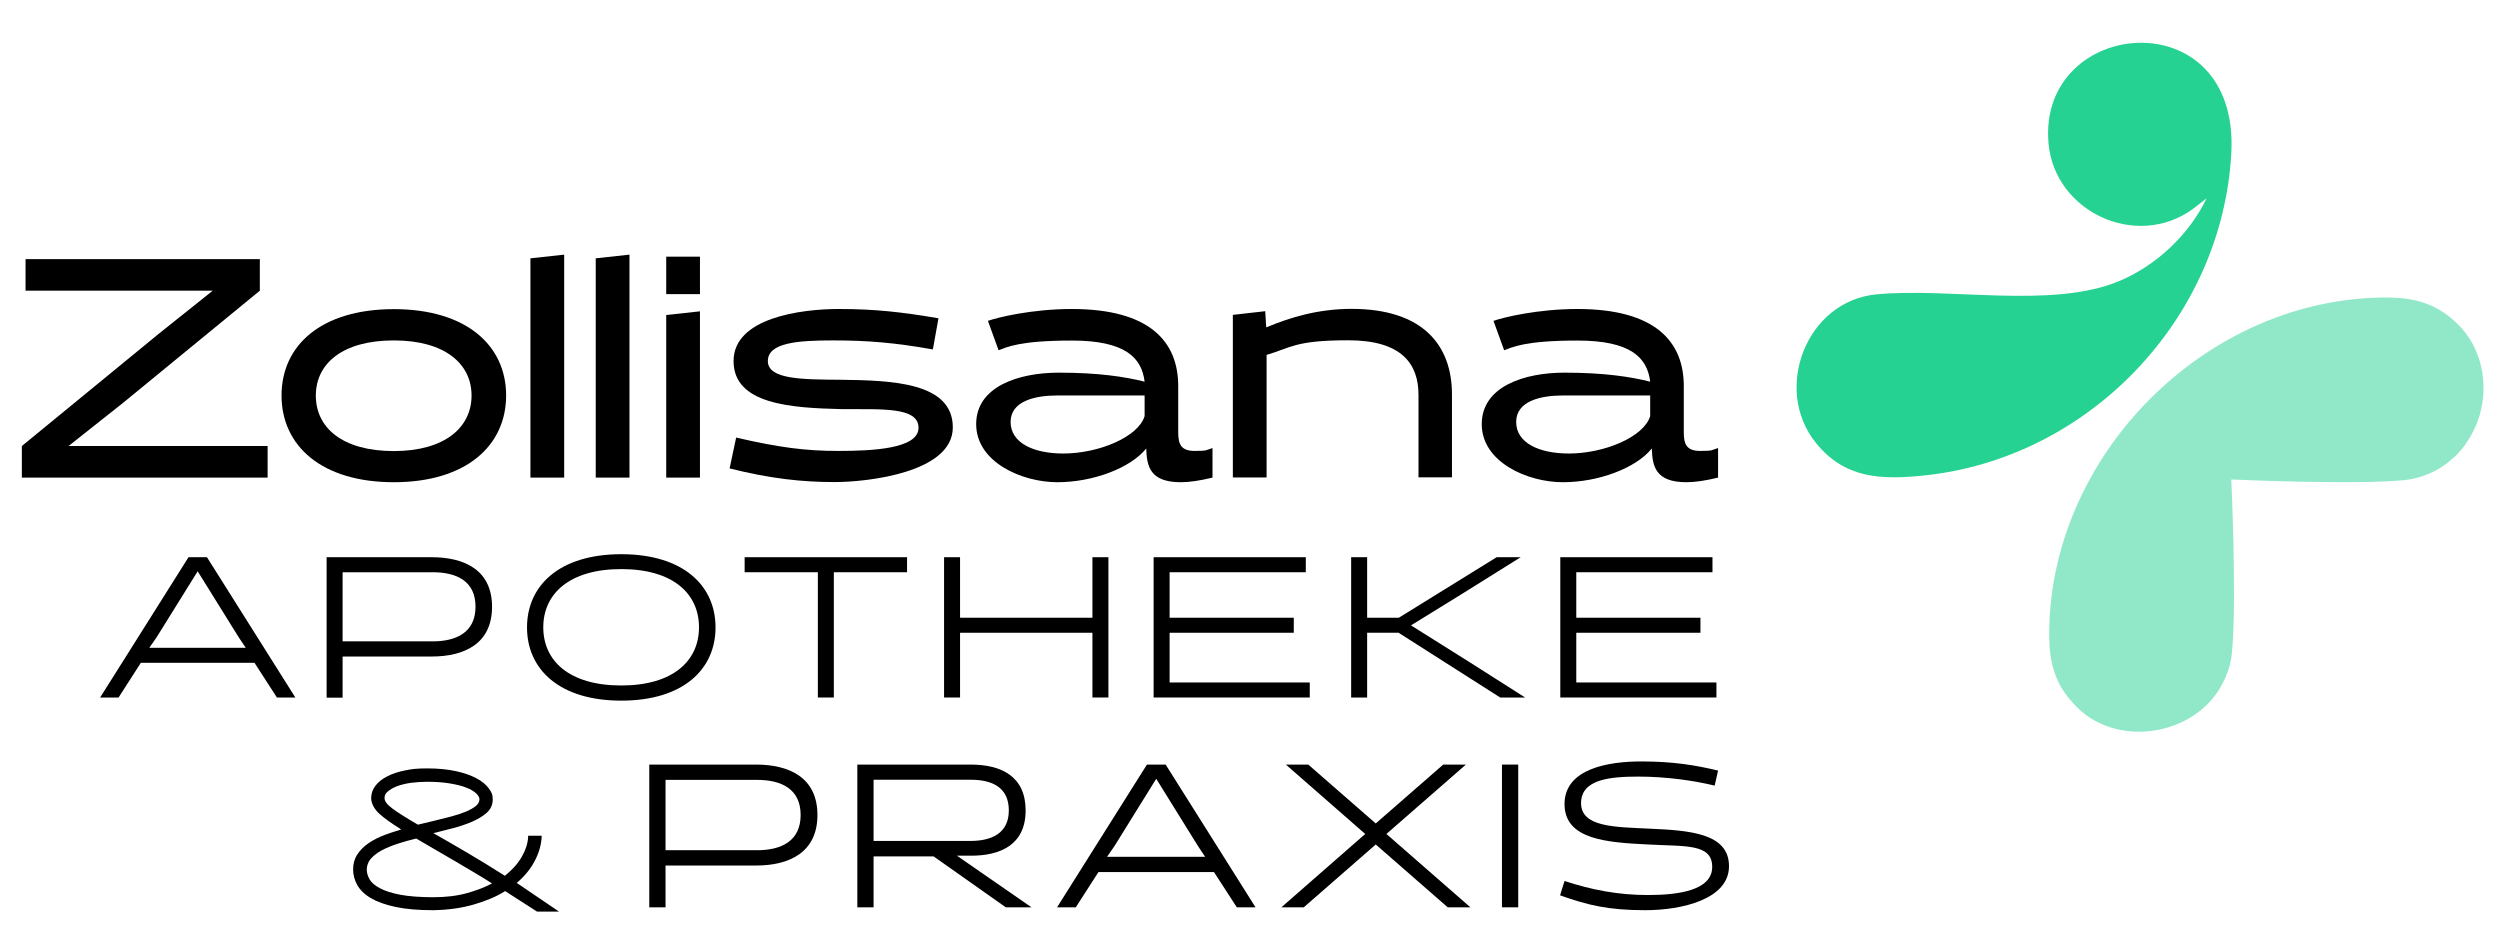 <?xml version="1.0" encoding="UTF-8"?>
<svg id="Ebene_1" xmlns="http://www.w3.org/2000/svg" version="1.1" viewBox="0 0 1830.1 679.7">
  <!-- Generator: Adobe Illustrator 29.3.1, SVG Export Plug-In . SVG Version: 2.1.0 Build 151)  -->
  <defs>
    <style>
      .st0 {
        opacity: .5;
      }

      .st0, .st1 {
        fill: #25d292;
      }
    </style>
  </defs>
  <g>
    <path d="M16,349.6v-23.1l100-82,39.7-31.7H18.7v-23.1h171.5v23.1l-100,82-40,31.7h145.7v23.1H16Z"/>
    <path d="M288.3,226.3c53,0,82.2,26.5,82.2,63.2s-29.2,63.5-82.2,63.5-82.2-26.7-82.2-63.5,29.2-63.2,82.2-63.2ZM288.3,330.2c37.4,0,56.9-17.4,56.9-40.6s-19.4-40.4-56.9-40.4-57.1,16.9-57.1,40.4,19.4,40.6,57.1,40.6Z"/>
    <path d="M388.3,189.1l24.7-2.7v163.2h-24.7v-160.5Z"/>
    <path d="M436.1,189.1l24.7-2.7v163.2h-24.7v-160.5Z"/>
    <path d="M487.7,215.3v-27.4h24.7v27.4h-24.7ZM487.7,349.6v-119l24.7-2.7v121.7h-24.7Z"/>
    <path d="M538.8,320.3c31.7,7.3,50.7,9.8,74.9,9.8s58.7-1.4,58.7-16.9-26.9-13.5-56.2-13.7c-37-.9-79.2-3.4-79.2-35.2s49.8-38.1,76.9-38.1,46.6,2.3,73.1,6.8l-4.1,22.8c-28.3-5-47.9-6.6-73.3-6.6s-47.5,1.6-47.5,15.1,25.1,13.5,53.4,13.7c37.4.5,82,1.8,82,34.9s-62.6,40-86.5,40-47-2.5-76.9-10l4.8-22.6Z"/>
    <path d="M887.7,349.6c-9.4,2.3-17.1,3.4-23.3,3.4-22.8,0-24.9-11.9-25.3-24.7-11.6,14.4-39,24.7-65.1,24.7s-59.4-14.8-59.4-42.5,31.3-37.7,60.5-37.7,48.4,3,62.8,6.6c-2.1-17.6-14.2-30.1-53.2-30.1s-47.9,5-53.7,7.1l-7.8-21.5c6.8-2.5,32.2-8.7,61.4-8.7,57.5,0,77.9,24.2,77.9,56.4v33.8c0,8.9,2.1,13.7,12.1,13.7s8-.7,13-2.1v21.5ZM778.3,332c26,0,55-12.1,59.6-27.4v-15.1h-63.9c-16.4,0-34.2,4.1-34.2,19.4s16.7,23.1,38.6,23.1Z"/>
    <path d="M1038.4,349.6v-60.5c0-22.8-12.3-40-51.4-40s-42,5.5-59.8,10.7v89.7h-24.7v-119l23.7-2.7.7,11.6.2.2c17.4-7.3,37.9-13.5,62.3-13.5,52.3,0,73.5,26.7,73.5,62.6v60.7h-24.7Z"/>
    <path d="M1257.8,349.6c-9.4,2.3-17.1,3.4-23.3,3.4-22.8,0-24.9-11.9-25.3-24.7-11.6,14.4-39,24.7-65.1,24.7s-59.4-14.8-59.4-42.5,31.3-37.7,60.5-37.7,48.4,3,62.8,6.6c-2.1-17.6-14.2-30.1-53.2-30.1s-47.9,5-53.7,7.1l-7.8-21.5c6.8-2.5,32.2-8.7,61.4-8.7,57.5,0,77.9,24.2,77.9,56.4v33.8c0,8.9,2.1,13.7,12.1,13.7s8-.7,13-2.1v21.5ZM1148.4,332c26,0,55-12.1,59.6-27.4v-15.1h-63.9c-16.4,0-34.2,4.1-34.2,19.4s16.7,23.1,38.6,23.1Z"/>
  </g>
  <g>
    <path d="M216.2,510.6h-13.5l-16.4-25.4h-83.2l-16.3,25.4h-13.5l64.7-102.7h13.5l64.7,102.7ZM114.6,466.6l-5.3,7.6h70.6l-5.1-7.6-30.1-48.4-30.1,48.4Z"/>
    <path d="M239.1,510.6v-102.7h76.9c23.6,0,44.2,9.1,44.2,36.3s-20.5,36.4-44.2,36.4h-65.2v30.1h-11.7ZM250.8,418.9v50.6h65.9c17.3,0,31.4-6.5,31.4-25.4s-14.1-25.2-31.4-25.2h-65.9Z"/>
    <path d="M454.8,405.7c45.4,0,69,23,69,53.6s-23.6,53.6-69,53.6-69-23-69-53.6,23.6-53.6,69-53.6ZM454.8,501.8c38,0,56.9-18.1,56.9-42.6s-18.9-42.6-56.9-42.6-57.1,18.1-57.1,42.6,18.9,42.6,57.1,42.6Z"/>
    <path d="M610.4,418.9v91.7h-11.7v-91.7h-53.6v-11h118.9v11h-53.6Z"/>
    <path d="M799.7,510.6v-47.4h-96.9v47.4h-11.7v-102.7h11.7v44.3h96.9v-44.3h11.7v102.7h-11.7Z"/>
    <path d="M844.5,510.6v-102.7h111.4v11h-99.7v33.3h90.9v11h-90.9v36.4h102.6v11h-114.3Z"/>
    <path d="M1116.5,510.6h-18.3l-74.4-47.4h-23v47.4h-11.7v-102.7h11.7v44.3h23.2l71.6-44.3h17.6l-41.1,25.7-39.2,24.2,43.3,27.2,40.4,25.7Z"/>
    <path d="M1142.2,510.6v-102.7h111.4v11h-99.7v33.3h90.9v11h-90.9v36.4h102.6v11h-114.3Z"/>
  </g>
  <g>
    <path class="st1" d="M1615.5,145l-10.4,8.1c-41.2,29.8-101.1,2-105.5-48.2-8.1-92.5,140-106.1,133.8,7.2-6.6,121.5-104.4,223.6-225.2,236-31.2,3.2-57.8,2.3-78.9-23.9-31.8-39.5-6.9-103.8,44.2-108.7,53.6-5.2,127.8,10.6,177-9.4,27.5-11.2,52.2-34.3,64.9-61.1Z"/>
    <path class="st0" d="M1804.5,325.6c1.4-2,2.7-4,4-6.1.2-.3.3-.6.5-.9,1-1.9,2-3.8,2.9-5.8.2-.5.5-1,.7-1.6.7-1.7,1.3-3.5,1.9-5.2.3-.8.5-1.6.8-2.4.4-1.4.7-2.7,1-4.1.7-3.1,1.2-6.2,1.5-9.3,0-.1,0-.2,0-.4.2-1.8.2-3.6.2-5.5,0-.6,0-1.2,0-1.8,0-1.7-.1-3.3-.3-5,0-.9-.2-1.7-.3-2.6-.1-.9-.1-1.8-.3-2.7,0-.4-.2-.8-.3-1.2-.5-2.9-1.2-5.7-2.1-8.5-.2-.6-.4-1.2-.7-1.8-1-2.8-2.1-5.5-3.5-8.1-.1-.2-.2-.4-.3-.7-1.6-2.9-3.4-5.7-5.5-8.4-.2-.2-.4-.5-.6-.7-2.1-2.7-4.5-5.2-7.1-7.5-13.7-12.9-29.4-17.1-46.9-17.5-134.1-1.9-251.9,116-250,250,.4,17.6,4.6,33.3,17.5,46.9,29.5,34.1,90.3,24.8,109.8-15.2,0,0,0,0,0,0,3.4-6.6,5.8-13.9,6.5-22,3.6-37.3-.5-126.5-.5-126.5,0,0,89.2,4.1,126.5.5,8-.8,15.3-3.2,22-6.5,0,0,0,0,0,0,3.2-1.6,6.3-3.6,9.2-5.7.9-.6,1.6-1.5,2.4-2.1,1.9-1.6,3.9-3.1,5.6-5,0,0,.1-.1.2-.2,1.8-1.9,3.5-4,5.1-6.1,0-.1.2-.3.3-.4Z"/>
  </g>
  <g>
    <path d="M378.1,646.5c5.5-4.6,9.9-9.9,13-15.6,3.3-6.1,5.1-12.2,5.4-18v-1.1c0,0-9.9,0-9.9,0v1c-.2,4.6-1.8,9.5-4.7,14.5-2.8,4.9-6.9,9.5-12.3,13.8-5.3-3.3-10.2-6.4-14.6-9.1-4.4-2.7-8.8-5.3-13-7.8-4.2-2.4-8.4-4.9-12.7-7.4-3.6-2.1-7.7-4.4-12.1-6.9,4.5-1.1,9-2.2,13.5-3.4,5.4-1.4,10.3-3,14.7-4.9,4.4-1.9,8.1-4.1,10.9-6.6,2.9-2.6,4.4-5.9,4.4-9.8s-1-5.5-3-8.2c-2-2.7-5-5.2-9-7.3-3.9-2.1-9-3.9-15-5.2-6-1.3-13-2-21-2s-11.4.5-16.3,1.5c-4.9,1-9.3,2.4-12.9,4.3-3.6,1.8-6.5,4.1-8.6,6.8-2.1,2.7-3.2,5.8-3.2,9.2s2,7.8,6.1,11.5c3.5,3.2,8.9,7,15.9,11.4-4.1,1.2-8,2.5-11.8,3.9-4.5,1.7-8.5,3.7-11.9,6-3.5,2.4-6.3,5.1-8.3,8.2-2.1,3.1-3.2,6.8-3.2,11s1,7.9,3,11.5c2,3.6,5.3,6.9,9.9,9.6,4.6,2.7,10.6,4.9,18.1,6.5,7.4,1.6,16.7,2.4,27.7,2.4,10.9-.2,21-1.6,30.1-4.3,8.8-2.6,16.4-5.8,22.5-9.7l6.8,4.4,16.5,10.6h16.1c0,0-31.1-21.1-31.1-21.1ZM304.8,613.9c5.2,3.1,10.2,6,14.9,8.7,4.8,2.8,9.5,5.5,14.1,8.2,4.5,2.6,9.1,5.4,13.7,8.1,4,2.4,8.3,5,12.7,7.8-5.2,2.8-11.3,5.1-18,7-7.4,2.1-15.8,3.1-25,3.1s-17.7-.6-24.1-1.8c-6.3-1.2-11.3-2.8-15-4.8-3.6-1.9-6.1-4-7.5-6.4-1.4-2.4-2.1-4.8-2.1-7.3s.9-5.5,2.9-7.8c2-2.3,4.7-4.4,8-6.2,3.4-1.8,7.3-3.4,11.8-4.9,4.4-1.4,9-2.7,13.6-3.8ZM306.1,603.8c-8.3-4.8-14.6-8.8-18.7-11.8-3.9-2.9-5.9-5.4-5.9-7.7s.7-3.4,2.3-4.8c1.6-1.5,3.9-2.8,6.7-3.9,2.9-1.1,6.2-1.9,10-2.5,3.8-.5,7.9-.8,12.1-.8,6.3,0,11.9.4,16.7,1.2,4.8.8,8.9,1.8,12.1,3.1,3.2,1.2,5.6,2.7,7.3,4.3,1.5,1.5,2.3,2.9,2.3,4.3s-.8,3.3-2.5,4.7c-1.8,1.5-4.3,2.9-7.3,4.2-3.1,1.3-6.7,2.5-10.9,3.6-4.1,1.1-8.5,2.2-13.1,3.3l-11.3,2.7Z"/>
    <path d="M475.3,664.2v-104.5h78.2c24,0,44.9,9.3,44.9,36.9s-20.9,37-44.9,37h-66.3v30.6h-11.9ZM487.2,570.9v51.5h67c17.6,0,31.9-6.6,31.9-25.8s-14.3-25.7-31.9-25.7h-67Z"/>
    <path d="M627.6,559.7h82.9c22.4,0,40.3,8.5,40.3,33.6s-18.5,33.3-40.6,33.1h-9.7l54.6,37.8h-18.8l-52.9-37.3h-43.9v37.3h-11.9v-104.5ZM710.3,615.6c15.8,0,28.2-5.7,28.2-22.4s-12.1-22.4-27.8-22.4h-71.2v44.8h70.8Z"/>
    <path d="M919.1,664.2h-13.7l-16.7-25.8h-84.6l-16.6,25.8h-13.7l65.8-104.5h13.7l65.8,104.5ZM815.8,619.4l-5.4,7.8h71.8l-5.2-7.8-30.6-49.3-30.6,49.3Z"/>
    <path d="M1056.5,559.7h16.6l-58.2,50.8,61.5,53.7h-16.6l-52.7-46-52.7,46h-16.4l61.4-53.7-58.1-50.8h16.4l49.4,43.1,49.4-43.1Z"/>
    <path d="M1099.5,559.7h11.9v104.5h-11.9v-104.5Z"/>
    <path d="M1142,655.5l3.3-10.6c19.4,6.4,38.8,10.3,61.1,10.3s47-3.4,47-20.6-19.7-14.9-46.9-16.4c-29.9-1.5-61.2-3.4-61.2-29.6s32.8-31.2,56.1-31.2,40.2,2.8,56.3,6.7l-2.5,11c-14.8-3.6-35.2-6.6-55.7-6.6s-42.1,1.8-42.1,19.4,24.6,17.5,49.9,18.7c29.6,1.3,58.4,3.3,58.4,27.5s-34.5,32.2-61.4,32.2-42.2-3.7-62.3-10.9Z"/>
  </g>
</svg>